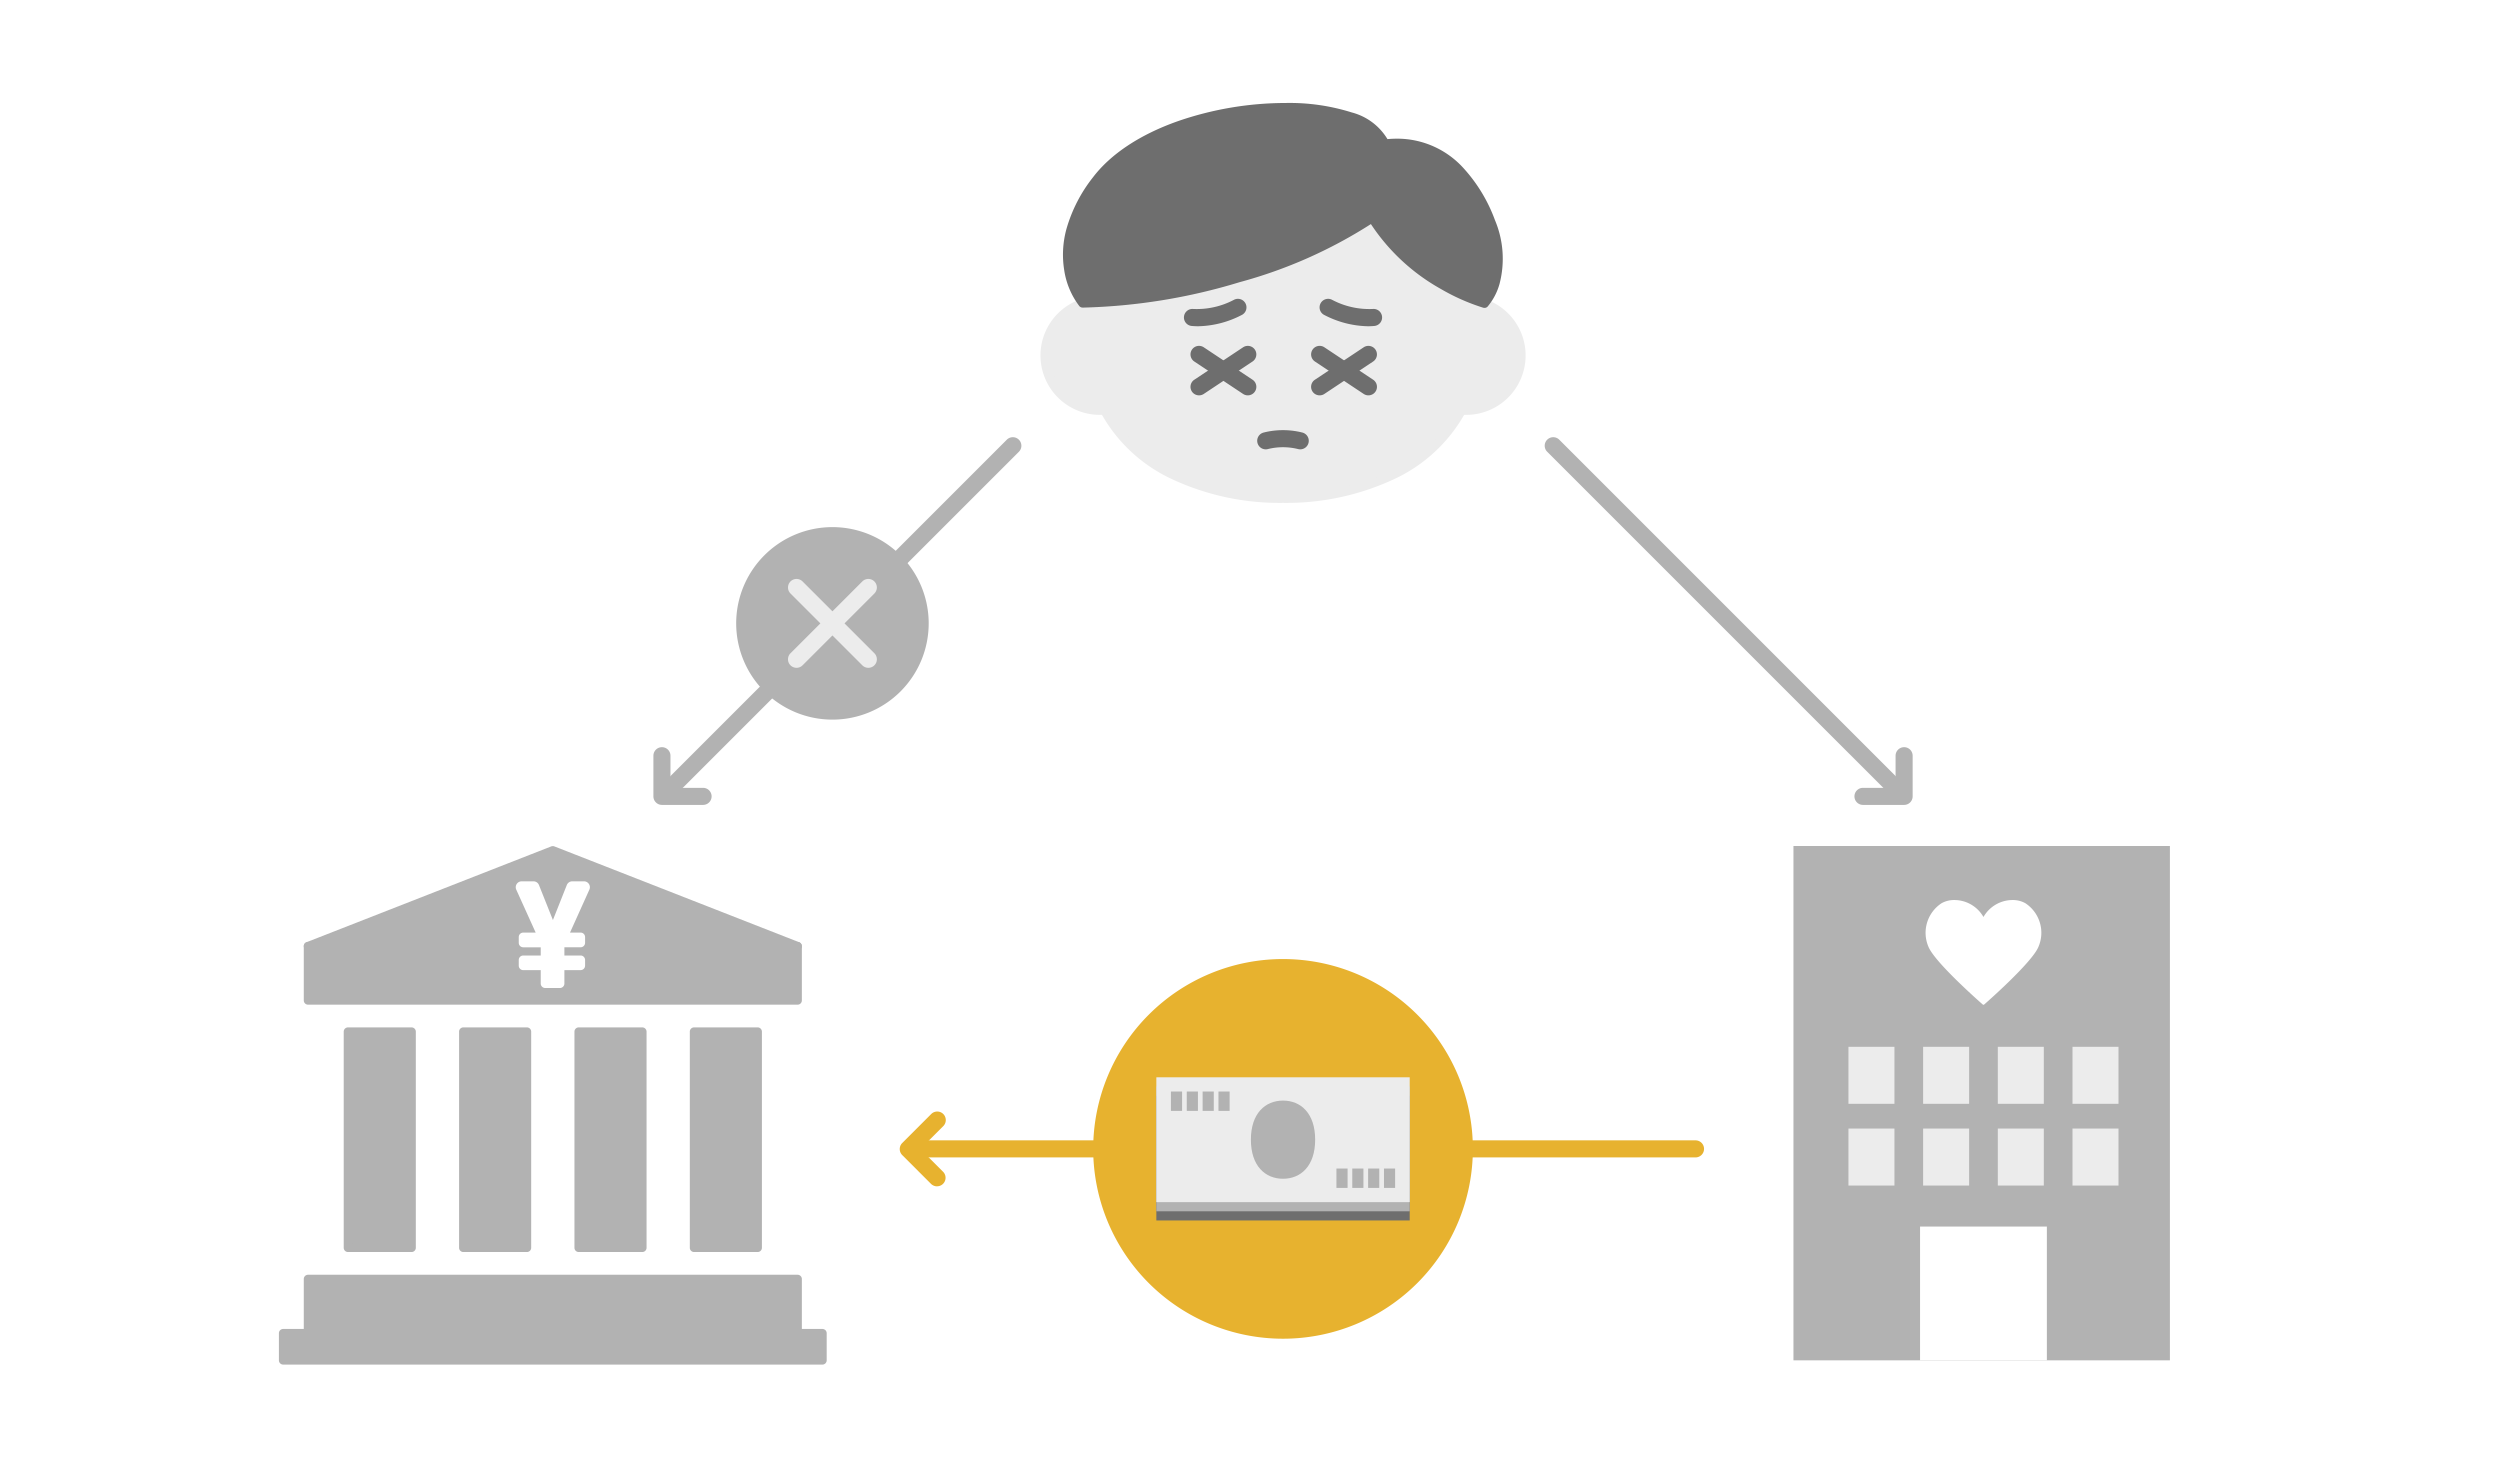 <svg xmlns="http://www.w3.org/2000/svg" xmlns:xlink="http://www.w3.org/1999/xlink" width="293" height="172" viewBox="0 0 293 172">
  <defs>
    <clipPath id="clip-path">
      <rect id="長方形_9455" data-name="長方形 9455" width="221.625" height="147.86" fill="none"/>
    </clipPath>
  </defs>
  <g id="グループ_19446" data-name="グループ 19446" transform="translate(-123 -1837)">
    <rect id="長方形_9359" data-name="長方形 9359" width="293" height="172" transform="translate(123 1837)" fill="#fff"/>
    <g id="グループ_19524" data-name="グループ 19524" transform="translate(155.688 1849.07)">
      <g id="グループ_19523" data-name="グループ 19523" clip-path="url(#clip-path)">
        <path id="パス_5596" data-name="パス 5596" d="M139.36,23.138c-2.794-8.17-11.44-14.126-21.677-14.126S98.8,14.968,96.006,23.138a6.462,6.462,0,0,0,.268,12.918c.162,0,.321-.013.48-.025,3.388,6.568,11.481,10.338,20.929,10.338s17.54-3.77,20.929-10.338c.159.012.318.025.479.025a6.462,6.462,0,0,0,.269-12.918" fill="#ececec"/>
        <path id="パス_5597" data-name="パス 5597" d="M117.683,46.869a29.814,29.814,0,0,1-12.956-2.756,18.286,18.286,0,0,1-8.264-7.561c-.062,0-.125,0-.19,0a6.962,6.962,0,0,1-.63-13.9,19.359,19.359,0,0,1,3.1-5.489,21.878,21.878,0,0,1,5.036-4.578,25.725,25.725,0,0,1,27.812,0,21.879,21.879,0,0,1,5.036,4.578,19.357,19.357,0,0,1,3.1,5.489,6.962,6.962,0,0,1-.631,13.9c-.064,0-.127,0-.189,0a18.29,18.29,0,0,1-8.264,7.561A29.812,29.812,0,0,1,117.683,46.869ZM96.754,35.531a.5.5,0,0,1,.444.271,17.186,17.186,0,0,0,7.966,7.412,30.832,30.832,0,0,0,25.036,0,17.19,17.19,0,0,0,7.967-7.412.5.5,0,0,1,.482-.269l.034,0c.142.011.277.021.407.021a5.962,5.962,0,0,0,.248-11.918.5.5,0,0,1-.453-.338,18.309,18.309,0,0,0-3.044-5.5,20.881,20.881,0,0,0-4.807-4.368,24.726,24.726,0,0,0-26.707,0A20.88,20.88,0,0,0,99.523,17.8a18.31,18.31,0,0,0-3.044,5.5.5.5,0,0,1-.453.338,5.962,5.962,0,0,0,.247,11.918c.132,0,.266-.01.409-.021l.034,0Z" fill="#ececec"/>
        <path id="パス_5598" data-name="パス 5598" d="M128.128,13.47c-7.492,5.476-23.209,10.046-33.94,10.005,0,0-4.972-5.805,1.619-14.463,7.581-9.961,31.357-10.916,33.8-4.243,7.544-.9,11.045,5.509,12.445,9.131,2.42,6.258-.764,9.616-.764,9.616s-8.6-2.406-13.161-10.046" fill="#6e6e6e"/>
        <path id="パス_5599" data-name="パス 5599" d="M141.289,24.016a.5.5,0,0,1-.135-.019,24.177,24.177,0,0,1-4.984-2.206,23.577,23.577,0,0,1-8.188-7.6A55.177,55.177,0,0,1,112.6,21a68.468,68.468,0,0,1-18.265,2.979h-.146a.5.5,0,0,1-.378-.175,9.183,9.183,0,0,1-1.776-4.228A11.413,11.413,0,0,1,92.29,14.8a17.486,17.486,0,0,1,3.119-6.089c2.091-2.748,5.539-5.025,9.97-6.586A38.852,38.852,0,0,1,117.964,0a24.28,24.28,0,0,1,7.774,1.108,6.93,6.93,0,0,1,4.184,3.126c.372-.034.74-.051,1.1-.051a10.469,10.469,0,0,1,7.854,3.5,18.408,18.408,0,0,1,3.643,6.042,11.66,11.66,0,0,1,.537,7.481,7.074,7.074,0,0,1-1.4,2.66A.5.5,0,0,1,141.289,24.016ZM117.964,1a37.826,37.826,0,0,0-12.253,2.066c-4.246,1.5-7.533,3.657-9.506,6.249a16.538,16.538,0,0,0-2.937,5.7,10.45,10.45,0,0,0-.257,4.341,8.712,8.712,0,0,0,1.425,3.623,67.655,67.655,0,0,0,17.879-2.938c6.463-1.9,11.974-4.38,15.519-6.971a.5.5,0,0,1,.724.147,22.372,22.372,0,0,0,8.11,7.71,24.887,24.887,0,0,0,4.446,2.014,6.83,6.83,0,0,0,1-2.084,10.541,10.541,0,0,0-.53-6.773,17.667,17.667,0,0,0-3.439-5.717,9.5,9.5,0,0,0-7.126-3.181,11.425,11.425,0,0,0-1.355.083.5.5,0,0,1-.529-.324c-.437-1.193-1.727-2.192-3.729-2.889A23.289,23.289,0,0,0,117.964,1Z" fill="#6e6e6e"/>
        <path id="パス_5600" data-name="パス 5600" d="M119.7,40.593a1,1,0,0,1-.241-.029,7.348,7.348,0,0,0-3.562,0,1,1,0,0,1-.48-1.942,9.328,9.328,0,0,1,4.522,0,1,1,0,0,1-.239,1.971Z" fill="#6e6e6e"/>
        <path id="パス_5601" data-name="パス 5601" d="M107.745,26.167c-.252,0-.508-.011-.766-.034a1,1,0,0,1,.182-1.992,9.309,9.309,0,0,0,4.758-1.066,1,1,0,0,1,.989,1.738A11.516,11.516,0,0,1,107.745,26.167Z" fill="#6e6e6e"/>
        <path id="パス_5602" data-name="パス 5602" d="M127.62,26.167a11.515,11.515,0,0,1-5.163-1.354,1,1,0,0,1,.989-1.738,9.306,9.306,0,0,0,4.757,1.066,1,1,0,0,1,.182,1.992C128.128,26.156,127.872,26.167,127.62,26.167Z" fill="#6e6e6e"/>
        <path id="線_1068" data-name="線 1068" d="M5.715,4.8a1,1,0,0,1-.553-.167L-.554.833A1,1,0,0,1-.833-.554,1,1,0,0,1,.554-.833l5.716,3.8A1,1,0,0,1,5.715,4.8Z" transform="translate(107.839 29.466)" fill="#6e6e6e"/>
        <path id="線_1069" data-name="線 1069" d="M0,4.8a1,1,0,0,1-.834-.446A1,1,0,0,1-.554,2.968l5.716-3.8a1,1,0,0,1,1.386.279A1,1,0,0,1,6.27.833L.554,4.634A1,1,0,0,1,0,4.8Z" transform="translate(107.839 29.466)" fill="#6e6e6e"/>
        <path id="線_1070" data-name="線 1070" d="M5.715,4.8a1,1,0,0,1-.553-.167L-.554.833A1,1,0,0,1-.833-.554,1,1,0,0,1,.554-.833l5.716,3.8A1,1,0,0,1,5.715,4.8Z" transform="translate(121.975 29.466)" fill="#6e6e6e"/>
        <path id="線_1071" data-name="線 1071" d="M0,4.8a1,1,0,0,1-.834-.446A1,1,0,0,1-.554,2.968l5.716-3.8a1,1,0,0,1,1.386.279A1,1,0,0,1,6.27.833L.554,4.634A1,1,0,0,1,0,4.8Z" transform="translate(121.974 29.466)" fill="#6e6e6e"/>
        <rect id="長方形_9404" data-name="長方形 9404" width="57.375" height="6.353" transform="translate(3.415 98.825)" fill="#b2b2b2"/>
        <path id="長方形_9405" data-name="長方形 9405" d="M0-.5H57.375a.5.5,0,0,1,.5.5V6.353a.5.5,0,0,1-.5.5H0a.5.5,0,0,1-.5-.5V0A.5.5,0,0,1,0-.5ZM56.875.5H.5V5.853H56.875Z" transform="translate(3.415 98.825)" fill="#b2b2b2"/>
        <rect id="長方形_9406" data-name="長方形 9406" width="57.375" height="6.353" transform="translate(3.415 137.831)" fill="#b2b2b2"/>
        <path id="長方形_9407" data-name="長方形 9407" d="M0-.5H57.375a.5.5,0,0,1,.5.5V6.353a.5.5,0,0,1-.5.5H0a.5.5,0,0,1-.5-.5V0A.5.5,0,0,1,0-.5ZM56.875.5H.5V5.853H56.875Z" transform="translate(3.415 137.831)" fill="#b2b2b2"/>
        <rect id="長方形_9408" data-name="長方形 9408" width="63.204" height="3.176" transform="translate(0.5 144.184)" fill="#b2b2b2"/>
        <path id="長方形_9409" data-name="長方形 9409" d="M0-.5H63.2a.5.5,0,0,1,.5.5V3.176a.5.5,0,0,1-.5.5H0a.5.5,0,0,1-.5-.5V0A.5.5,0,0,1,0-.5ZM62.7.5H.5V2.676H62.7Z" transform="translate(0.5 144.184)" fill="#b2b2b2"/>
        <path id="パス_5603" data-name="パス 5603" d="M3.415,98.825H60.79L32.1,87.594Z" fill="#b2b2b2"/>
        <path id="パス_5604" data-name="パス 5604" d="M60.79,99.325H3.415a.5.5,0,0,1-.182-.966L31.919,87.128a.5.5,0,0,1,.365,0L60.972,98.359a.5.5,0,0,1-.182.966Zm-54.726-1H58.141L32.1,88.131Z" fill="#b2b2b2"/>
        <rect id="長方形_9410" data-name="長方形 9410" width="7.45" height="25.327" transform="translate(8.096 108.841)" fill="#b2b2b2"/>
        <path id="長方形_9411" data-name="長方形 9411" d="M0-.5H7.45a.5.5,0,0,1,.5.5V25.327a.5.5,0,0,1-.5.5H0a.5.5,0,0,1-.5-.5V0A.5.5,0,0,1,0-.5ZM6.95.5H.5V24.827H6.95Z" transform="translate(8.096 108.841)" fill="#b2b2b2"/>
        <rect id="長方形_9412" data-name="長方形 9412" width="7.45" height="25.327" transform="translate(21.617 108.841)" fill="#b2b2b2"/>
        <path id="長方形_9413" data-name="長方形 9413" d="M0-.5H7.45a.5.5,0,0,1,.5.5V25.327a.5.5,0,0,1-.5.5H0a.5.5,0,0,1-.5-.5V0A.5.5,0,0,1,0-.5ZM6.95.5H.5V24.827H6.95Z" transform="translate(21.617 108.841)" fill="#b2b2b2"/>
        <rect id="長方形_9414" data-name="長方形 9414" width="7.45" height="25.327" transform="translate(35.138 108.841)" fill="#b2b2b2"/>
        <path id="長方形_9415" data-name="長方形 9415" d="M0-.5H7.45a.5.5,0,0,1,.5.5V25.327a.5.5,0,0,1-.5.5H0a.5.5,0,0,1-.5-.5V0A.5.5,0,0,1,0-.5ZM6.95.5H.5V24.827H6.95Z" transform="translate(35.138 108.841)" fill="#b2b2b2"/>
        <rect id="長方形_9416" data-name="長方形 9416" width="7.45" height="25.327" transform="translate(48.658 108.841)" fill="#b2b2b2"/>
        <path id="長方形_9417" data-name="長方形 9417" d="M0-.5H7.45a.5.5,0,0,1,.5.5V25.327a.5.5,0,0,1-.5.5H0a.5.5,0,0,1-.5-.5V0A.5.5,0,0,1,0-.5ZM6.95.5H.5V24.827H6.95Z" transform="translate(48.658 108.841)" fill="#b2b2b2"/>
        <path id="パス_5605" data-name="パス 5605" d="M32.114,96.092,33.857,91.7a.568.568,0,0,1,.527-.358h1.37a.567.567,0,0,1,.517.8l-2.348,5.207h1.435a.4.4,0,0,1,.4.4v.673a.4.4,0,0,1-.4.4H33.334v1.213h2.024a.4.4,0,0,1,.4.4v.665a.4.4,0,0,1-.4.4H33.334V103.2a.4.4,0,0,1-.4.4H31.209a.4.4,0,0,1-.4-.4V101.5H28.634a.4.4,0,0,1-.4-.4v-.665a.4.4,0,0,1,.4-.4H30.81V98.827H28.634a.4.4,0,0,1-.4-.4v-.673a.4.4,0,0,1,.4-.4h1.654l-2.355-5.206a.568.568,0,0,1,.517-.8h1.386a.568.568,0,0,1,.527.358Z" fill="#fff"/>
        <path id="パス_5606" data-name="パス 5606" d="M28.45,91.221h1.386a.689.689,0,0,1,.643.437l1.635,4.1,1.627-4.1a.689.689,0,0,1,.643-.437h1.37a.692.692,0,0,1,.631.978l-2.268,5.03h1.242a.526.526,0,0,1,.525.525v.673a.526.526,0,0,1-.525.525h-1.9v.963h1.9a.525.525,0,0,1,.525.524v.665a.526.526,0,0,1-.525.525h-1.9V103.2a.525.525,0,0,1-.524.525H31.209a.525.525,0,0,1-.524-.525v-1.569H28.634a.525.525,0,0,1-.524-.525v-.665a.525.525,0,0,1,.524-.524h2.051v-.963H28.634a.525.525,0,0,1-.524-.525v-.673a.525.525,0,0,1,.524-.525h1.46L27.819,92.2a.693.693,0,0,1,.631-.979Zm3.664,5A.125.125,0,0,1,32,96.138L30.247,91.75a.44.44,0,0,0-.411-.279H28.45a.443.443,0,0,0-.4.625L30.4,97.3a.125.125,0,0,1-.114.177H28.634a.275.275,0,0,0-.274.275v.673a.275.275,0,0,0,.274.275H30.81a.125.125,0,0,1,.125.125v1.213a.125.125,0,0,1-.125.125H28.634a.274.274,0,0,0-.274.274v.665a.275.275,0,0,0,.274.275H30.81a.125.125,0,0,1,.125.125V103.2a.275.275,0,0,0,.274.275h1.726a.275.275,0,0,0,.274-.275V101.5a.125.125,0,0,1,.125-.125h2.024a.275.275,0,0,0,.275-.275v-.665a.275.275,0,0,0-.275-.274H33.334a.125.125,0,0,1-.125-.125V98.827a.125.125,0,0,1,.125-.125h2.024a.275.275,0,0,0,.275-.275v-.673a.275.275,0,0,0-.275-.275H33.923a.125.125,0,0,1-.114-.176L36.157,92.1a.442.442,0,0,0-.4-.625h-1.37a.44.44,0,0,0-.411.279L32.23,96.138A.125.125,0,0,1,32.114,96.217Z" fill="#fff"/>
        <path id="パス_5607" data-name="パス 5607" d="M76.155,60.99A11.281,11.281,0,1,1,64.873,49.708,11.282,11.282,0,0,1,76.155,60.99" fill="#b2b2b2"/>
        <path id="線_1072" data-name="線 1072" d="M0,41.7a1,1,0,0,1-.707-.293A1,1,0,0,1-.707,40L40-.707a1,1,0,0,1,1.414,0,1,1,0,0,1,0,1.414L.707,41.41A1,1,0,0,1,0,41.7Z" transform="translate(45.311 40.17)" fill="#b2b2b2"/>
        <path id="パス_5608" data-name="パス 5608" d="M49.712,82.265H44.891a1,1,0,0,1-1-1V76.5a1,1,0,0,1,2,0v3.765h3.821a1,1,0,1,1,0,2Z" fill="#b2b2b2"/>
        <path id="線_1073" data-name="線 1073" d="M8.416,9.416a1,1,0,0,1-.707-.293L-.707.707a1,1,0,0,1,0-1.414,1,1,0,0,1,1.414,0L9.123,7.709a1,1,0,0,1-.707,1.707Z" transform="translate(60.666 56.782)" fill="#ececec"/>
        <path id="線_1074" data-name="線 1074" d="M0,9.416a1,1,0,0,1-.707-.293,1,1,0,0,1,0-1.414L7.709-.707a1,1,0,0,1,1.414,0,1,1,0,0,1,0,1.414L.707,9.123A1,1,0,0,1,0,9.416Z" transform="translate(60.665 56.782)" fill="#ececec"/>
        <path id="線_1075" data-name="線 1075" d="M40.7,41.7A1,1,0,0,1,40,41.41L-.707.707a1,1,0,0,1,0-1.414,1,1,0,0,1,1.414,0L41.41,40A1,1,0,0,1,40.7,41.7Z" transform="translate(149.351 40.17)" fill="#b2b2b2"/>
        <path id="パス_5609" data-name="パス 5609" d="M190.474,82.265h-4.821a1,1,0,0,1,0-2h3.821V76.5a1,1,0,0,1,2,0v4.765A1,1,0,0,1,190.474,82.265Z" fill="#b2b2b2"/>
        <path id="線_1076" data-name="線 1076" d="M91.691,1H0A1,1,0,0,1-1,0,1,1,0,0,1,0-1H91.691a1,1,0,0,1,1,1A1,1,0,0,1,91.691,1Z" transform="translate(74.335 122.579)" fill="#e7b22f"/>
        <path id="パス_5610" data-name="パス 5610" d="M77.13,126.968a1,1,0,0,1-.707-.293l-3.369-3.369a1,1,0,0,1,0-1.414l3.409-3.41a1,1,0,0,1,1.414,1.414l-2.7,2.7,2.662,2.662a1,1,0,0,1-.707,1.707Z" fill="#e7b22f"/>
        <rect id="長方形_9418" data-name="長方形 9418" width="44.12" height="60.282" transform="translate(177.505 87.078)" fill="#b2b2b2"/>
        <path id="パス_5611" data-name="パス 5611" d="M204.612,93.889a3.681,3.681,0,0,0-4.838,1.8,3.68,3.68,0,0,0-4.837-1.8,4.014,4.014,0,0,0-1.489,4.969c.767,1.852,6.326,6.708,6.326,6.708s5.559-4.856,6.326-6.708a4.014,4.014,0,0,0-1.488-4.969" fill="#fff"/>
        <path id="パス_5612" data-name="パス 5612" d="M196.357,93.413a3.935,3.935,0,0,1,3.417,1.989,3.938,3.938,0,0,1,3.417-1.989h0a3.025,3.025,0,0,1,1.482.367,4.146,4.146,0,0,1,1.542,5.126c-.769,1.858-6.131,6.555-6.359,6.754a.125.125,0,0,1-.164,0c-.228-.2-5.59-4.9-6.359-6.754a4.146,4.146,0,0,1,1.543-5.126A3.025,3.025,0,0,1,196.357,93.413Zm3.417,2.4h0a.125.125,0,0,1-.115-.076,3.693,3.693,0,0,0-3.3-2.076A2.775,2.775,0,0,0,195,94a3.891,3.891,0,0,0-1.435,4.812c.7,1.682,5.518,5.978,6.211,6.589.692-.611,5.514-4.907,6.211-6.589A3.891,3.891,0,0,0,204.551,94a2.775,2.775,0,0,0-1.359-.335,3.7,3.7,0,0,0-3.3,2.076A.125.125,0,0,1,199.774,95.815Z" fill="#fff"/>
        <rect id="長方形_9419" data-name="長方形 9419" width="14.862" height="15.678" transform="translate(192.343 131.682)" fill="#fff"/>
        <rect id="長方形_9420" data-name="長方形 9420" width="5.392" height="6.682" transform="translate(210.208 120.196)" fill="#ececec"/>
        <rect id="長方形_9421" data-name="長方形 9421" width="5.392" height="6.682" transform="translate(201.455 120.196)" fill="#ececec"/>
        <rect id="長方形_9422" data-name="長方形 9422" width="5.392" height="6.682" transform="translate(192.702 120.196)" fill="#ececec"/>
        <rect id="長方形_9423" data-name="長方形 9423" width="5.392" height="6.682" transform="translate(183.949 120.196)" fill="#ececec"/>
        <rect id="長方形_9424" data-name="長方形 9424" width="5.392" height="6.682" transform="translate(210.208 110.615)" fill="#ececec"/>
        <rect id="長方形_9425" data-name="長方形 9425" width="5.392" height="6.682" transform="translate(201.455 110.615)" fill="#ececec"/>
        <rect id="長方形_9426" data-name="長方形 9426" width="5.392" height="6.682" transform="translate(192.702 110.615)" fill="#ececec"/>
        <rect id="長方形_9427" data-name="長方形 9427" width="5.392" height="6.682" transform="translate(183.949 110.615)" fill="#ececec"/>
        <path id="パス_5613" data-name="パス 5613" d="M139.931,122.579a22.248,22.248,0,1,1-22.248-22.248,22.248,22.248,0,0,1,22.248,22.248" fill="#e7b22f"/>
        <rect id="長方形_9428" data-name="長方形 9428" width="29.694" height="14.63" transform="translate(102.836 116.338)" fill="#6e6e6e"/>
        <path id="パス_5614" data-name="パス 5614" d="M121.449,123.653c0,3.089-1.686,4.581-3.766,4.581s-3.767-1.492-3.767-4.581,1.686-4.581,3.767-4.581,3.766,1.492,3.766,4.581" fill="#6e6e6e"/>
        <rect id="長方形_9429" data-name="長方形 9429" width="1.307" height="2.27" transform="translate(104.544 118.005)" fill="#6e6e6e"/>
        <rect id="長方形_9430" data-name="長方形 9430" width="1.307" height="2.27" transform="translate(106.402 118.005)" fill="#6e6e6e"/>
        <rect id="長方形_9431" data-name="長方形 9431" width="1.307" height="2.27" transform="translate(108.259 118.005)" fill="#6e6e6e"/>
        <rect id="長方形_9432" data-name="長方形 9432" width="1.307" height="2.27" transform="translate(110.117 118.005)" fill="#6e6e6e"/>
        <rect id="長方形_9433" data-name="長方形 9433" width="1.307" height="2.27" transform="translate(129.513 127.032)" fill="#6e6e6e"/>
        <rect id="長方形_9434" data-name="長方形 9434" width="1.307" height="2.27" transform="translate(127.656 127.032)" fill="#6e6e6e"/>
        <rect id="長方形_9435" data-name="長方形 9435" width="1.307" height="2.27" transform="translate(125.798 127.032)" fill="#6e6e6e"/>
        <rect id="長方形_9436" data-name="長方形 9436" width="1.307" height="2.27" transform="translate(123.941 127.032)" fill="#6e6e6e"/>
        <rect id="長方形_9437" data-name="長方形 9437" width="29.694" height="14.63" transform="translate(102.836 115.264)" fill="#b2b2b2"/>
        <path id="パス_5615" data-name="パス 5615" d="M121.449,122.579c0,3.089-1.686,4.581-3.766,4.581s-3.767-1.492-3.767-4.581S115.6,118,117.683,118s3.766,1.492,3.766,4.581" fill="#b2b2b2"/>
        <rect id="長方形_9438" data-name="長方形 9438" width="1.307" height="2.27" transform="translate(104.544 116.93)" fill="#b2b2b2"/>
        <rect id="長方形_9439" data-name="長方形 9439" width="1.307" height="2.27" transform="translate(106.402 116.93)" fill="#b2b2b2"/>
        <rect id="長方形_9440" data-name="長方形 9440" width="1.307" height="2.27" transform="translate(108.259 116.93)" fill="#b2b2b2"/>
        <rect id="長方形_9441" data-name="長方形 9441" width="1.307" height="2.27" transform="translate(110.117 116.93)" fill="#b2b2b2"/>
        <rect id="長方形_9442" data-name="長方形 9442" width="1.307" height="2.27" transform="translate(129.513 125.958)" fill="#b2b2b2"/>
        <rect id="長方形_9443" data-name="長方形 9443" width="1.307" height="2.27" transform="translate(127.656 125.958)" fill="#b2b2b2"/>
        <rect id="長方形_9444" data-name="長方形 9444" width="1.307" height="2.27" transform="translate(125.798 125.958)" fill="#b2b2b2"/>
        <rect id="長方形_9445" data-name="長方形 9445" width="1.307" height="2.27" transform="translate(123.941 125.958)" fill="#b2b2b2"/>
        <rect id="長方形_9446" data-name="長方形 9446" width="29.694" height="14.63" transform="translate(102.836 114.189)" fill="#ececec"/>
        <path id="パス_5616" data-name="パス 5616" d="M121.449,121.5c0,3.089-1.686,4.581-3.766,4.581s-3.767-1.492-3.767-4.581,1.686-4.581,3.767-4.581,3.766,1.492,3.766,4.581" fill="#b2b2b2"/>
        <rect id="長方形_9447" data-name="長方形 9447" width="1.307" height="2.27" transform="translate(104.544 115.856)" fill="#b2b2b2"/>
        <rect id="長方形_9448" data-name="長方形 9448" width="1.307" height="2.27" transform="translate(106.402 115.856)" fill="#b2b2b2"/>
        <rect id="長方形_9449" data-name="長方形 9449" width="1.307" height="2.27" transform="translate(108.259 115.856)" fill="#b2b2b2"/>
        <rect id="長方形_9450" data-name="長方形 9450" width="1.307" height="2.27" transform="translate(110.117 115.856)" fill="#b2b2b2"/>
        <rect id="長方形_9451" data-name="長方形 9451" width="1.307" height="2.27" transform="translate(129.513 124.883)" fill="#b2b2b2"/>
        <rect id="長方形_9452" data-name="長方形 9452" width="1.307" height="2.27" transform="translate(127.656 124.883)" fill="#b2b2b2"/>
        <rect id="長方形_9453" data-name="長方形 9453" width="1.307" height="2.27" transform="translate(125.798 124.883)" fill="#b2b2b2"/>
        <rect id="長方形_9454" data-name="長方形 9454" width="1.307" height="2.27" transform="translate(123.941 124.883)" fill="#b2b2b2"/>
      </g>
    </g>
  </g>
</svg>
